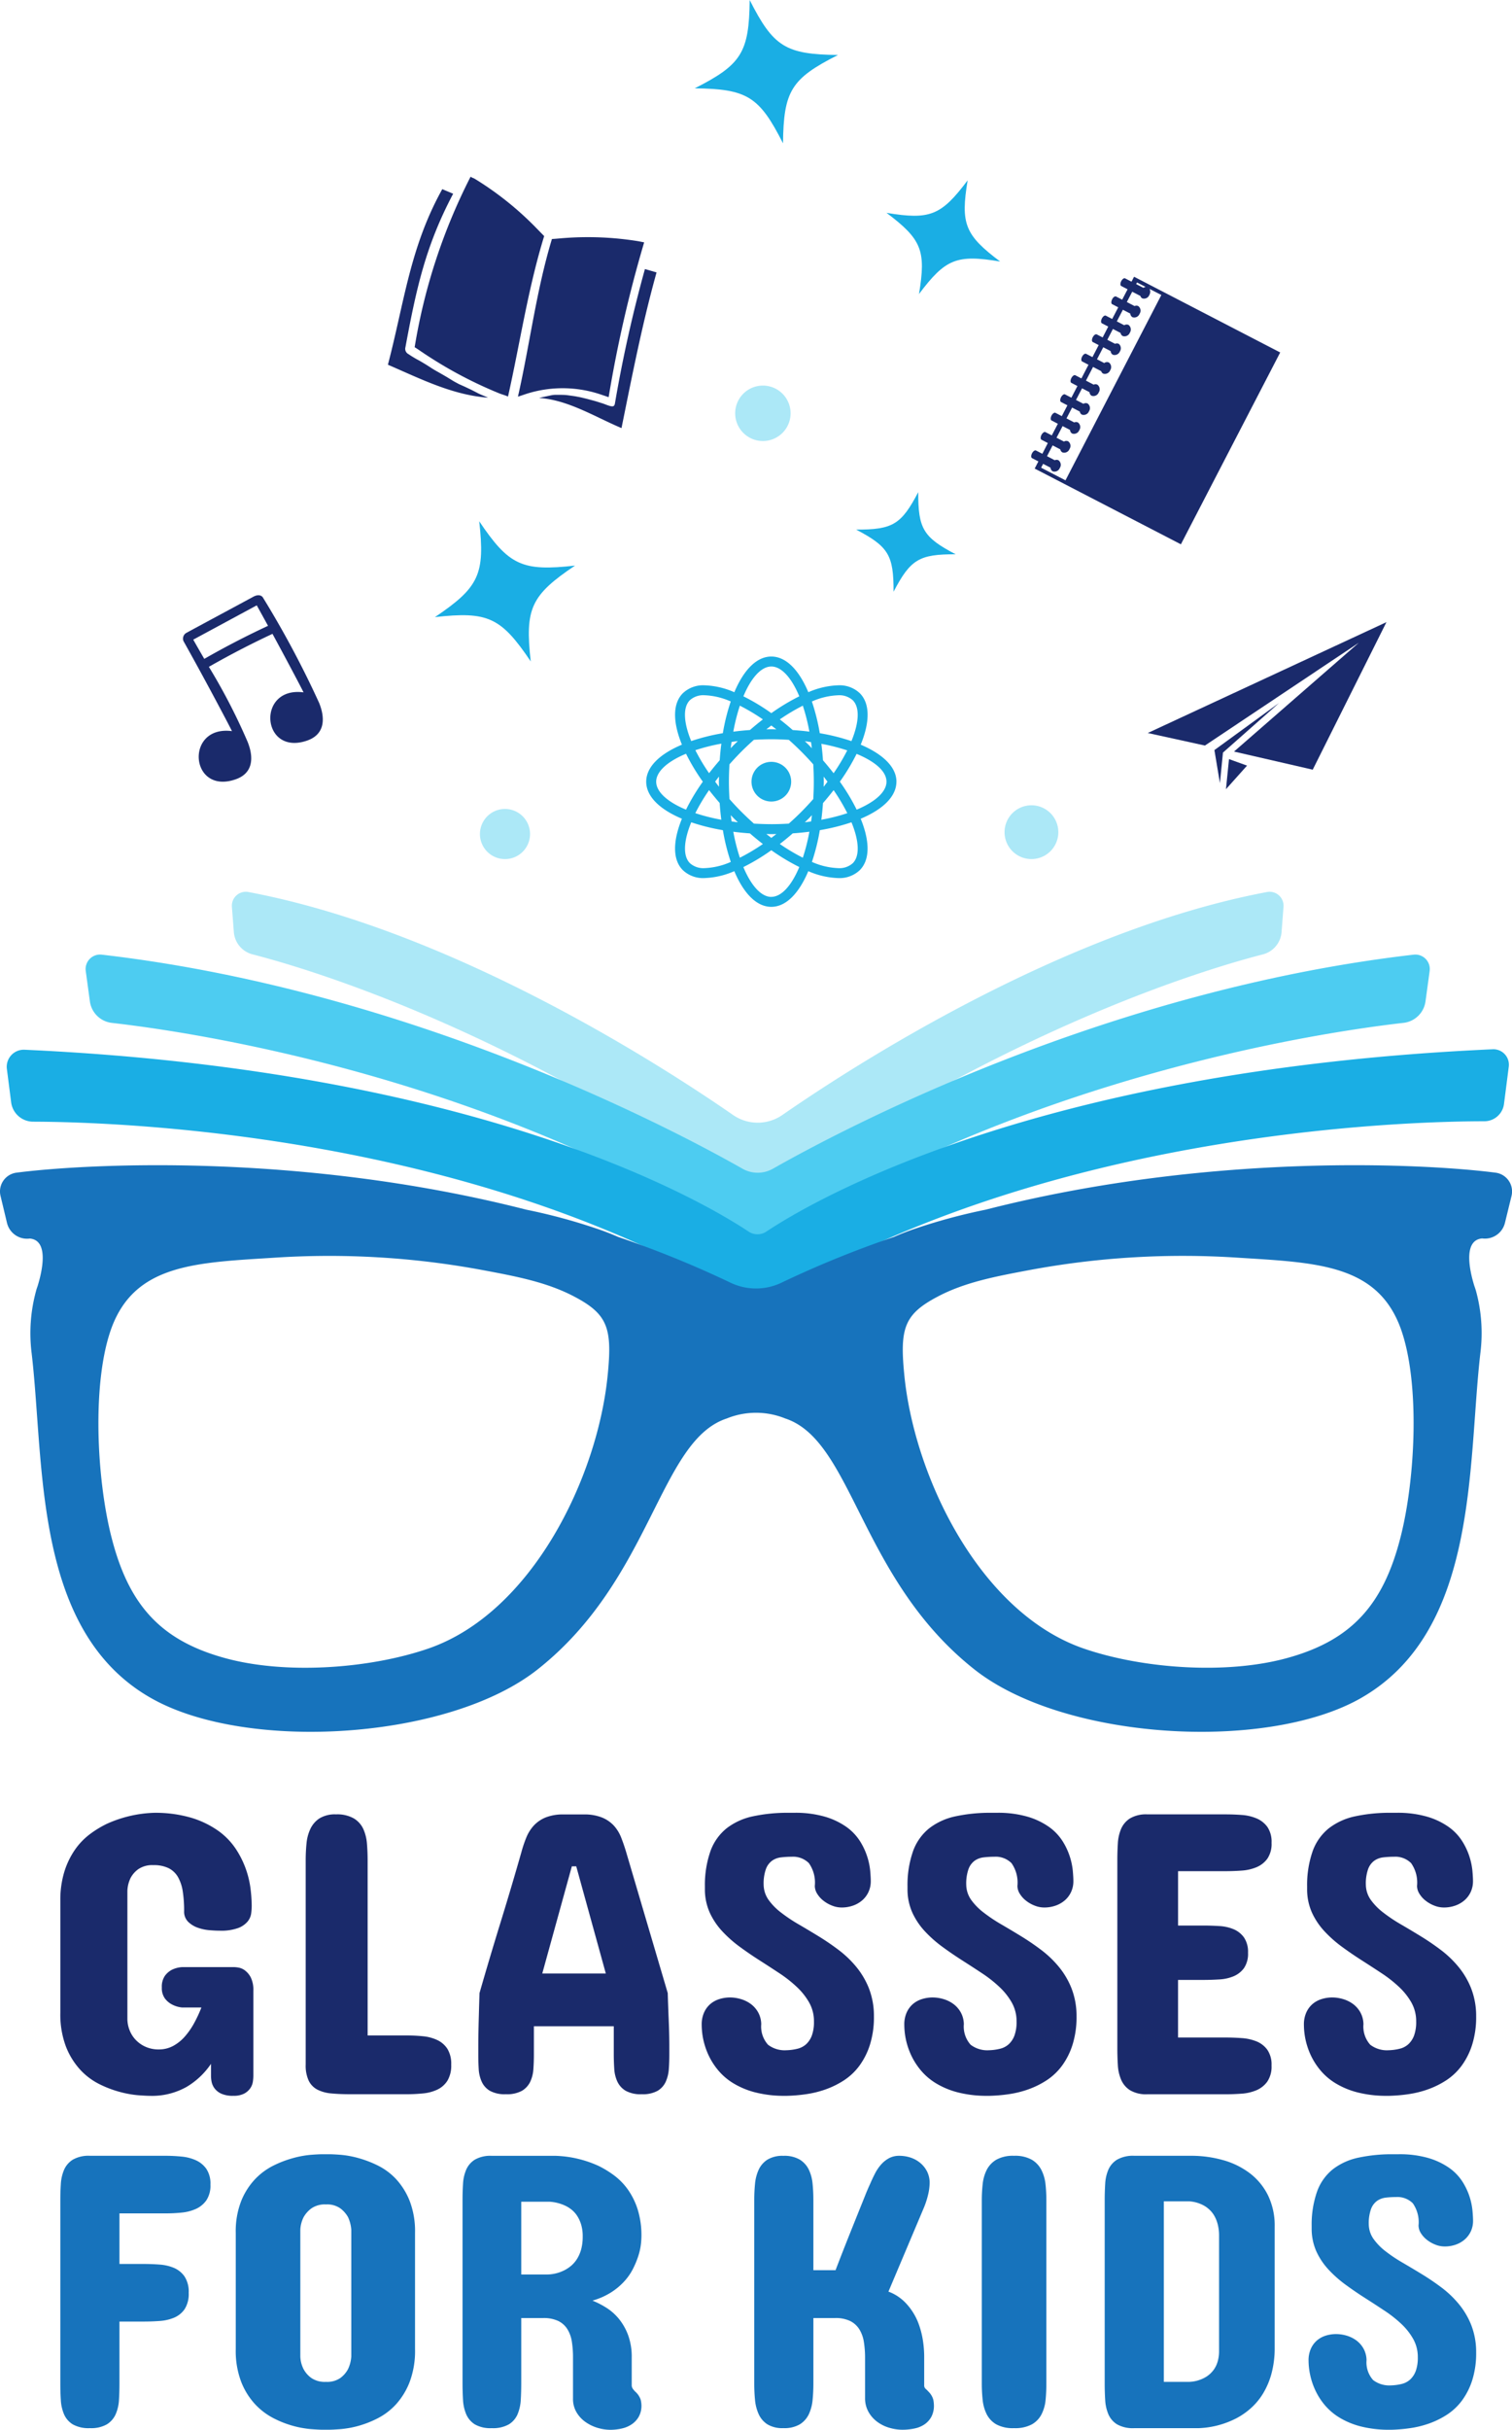 <?xml version="1.0" encoding="utf-8"?>
<svg height="240.15" viewBox="0 0 149.511 240.15" width="149.511" xmlns="http://www.w3.org/2000/svg" xmlns:xlink="http://www.w3.org/1999/xlink"><defs><clipPath id="clip-path"><path d="M0,32.352H149.511V-207.8H0Z" data-name="Path 51592" fill="none" id="Path_51592" transform="translate(0 207.798)"/></clipPath></defs><g data-name="Group 12953" id="Group_12953" transform="translate(0 207.798)"><g clip-path="url(#clip-path)" data-name="Group 12949" id="Group_12949" transform="translate(0 -207.798)"><g data-name="Group 12916" id="Group_12916" transform="translate(51.216 23.442)"><path d="M1.208,2.13a125.987,125.987,0,0,1,3.511-15.3c-.171-.032-.437-.089-.591-.116a31.179,31.179,0,0,0-7.38-.306c-.3.021-.816.077-1.149.09C-5.958-8.359-6.581-3.12-7.761,2.079c.276-.082.826-.279,1.054-.344a11.8,11.8,0,0,1,7.351.206c.17.05.387.133.564.19" data-name="Path 51559" fill="#1a2a6b" id="Path_51559" transform="translate(7.761 13.683)"/></g><g data-name="Group 12917" id="Group_12917" transform="translate(53.312 26.593)"><path d="M1.564.045C1.181-.067.8-.18.415-.289A134.536,134.536,0,0,0-2.552,13c-.046.267-.168.306-.4.265s-.622-.215-.859-.288-.567-.183-.748-.232-.132-.036-.273-.074l-.5-.134c-.136-.035-.178-.043-.305-.074s-.314-.077-.443-.1-.193-.039-.32-.062-.31-.049-.439-.067l-.335-.046c-.128-.017-.3-.035-.431-.038s-.224-.007-.361-.008-.306,0-.451,0a2.14,2.14,0,0,0-.4.039c-.156.031-.411.087-.566.12s-.332.074-.448.1-.121.029-.218.052c2.857.179,5.554,1.884,8.148,2.976C-.85,10.251.144,5.143,1.564.045" data-name="Path 51560" fill="#1a2a6b" id="Path_51560" transform="translate(10.045 0.289)"/></g><g data-name="Group 12918" id="Group_12918" transform="translate(41.002 17.467)"><path d="M.823.041C.313-.271.67-.017.245-.265a57.153,57.153,0,0,0-5.53,16.853c.209.116.543.359.72.474a41.786,41.786,0,0,0,7.7,4.107c.218.084.58.184.812.294C5.139,16.16,5.915,10.82,7.523,5.6c-.237-.233-.637-.651-.847-.863A31.349,31.349,0,0,0,.823.041h0" data-name="Path 51561" fill="#1a2a6b" id="Path_51561" transform="translate(5.285 0.265)"/></g><g data-name="Group 12919" id="Group_12919" transform="translate(38.358 18.695)"><path d="M.724,0c-3.19,5.735-3.737,11.092-5.376,17.354,3.2,1.378,6.362,2.993,9.9,3.256-.077-.034-.069-.034-.165-.074s-.224-.1-.359-.153-.357-.153-.5-.228-.231-.119-.374-.193-.35-.176-.5-.246-.233-.112-.383-.181-.358-.161-.511-.228-.232-.122-.384-.2-.364-.206-.513-.3l-.385-.235c-.153-.092-.383-.223-.539-.313s-.209-.12-.376-.213-.423-.24-.591-.351-.124-.08-.336-.217-.6-.372-.9-.541A10.888,10.888,0,0,1-2.628,16.3a.585.585,0,0,1-.291-.678C-1.844,9.835-.934,5.62,1.8.454,1.443.3,1.081.155.724,0" data-name="Path 51562" fill="#1a2a6b" id="Path_51562" transform="translate(4.652)"/></g><g data-name="Group 12920" id="Group_12920" transform="translate(99.33 79.591)"><path d="M.717.358A2.659,2.659,0,0,1-1.943,3.017,2.66,2.66,0,0,1-4.6.358,2.66,2.66,0,0,1-1.943-2.3,2.659,2.659,0,0,1,.717.358" data-name="Path 51563" fill="#ace8f7" id="Path_51563" transform="translate(4.603 2.301)"/></g><g data-name="Group 12921" id="Group_12921" transform="translate(72.697 38.11)"><path d="M.738.369A2.74,2.74,0,0,1-2,3.109,2.74,2.74,0,0,1-4.741.369,2.74,2.74,0,0,1-2-2.371,2.74,2.74,0,0,1,.738.369" data-name="Path 51564" fill="#ace8f7" id="Path_51564" transform="translate(4.741 2.371)"/></g><g data-name="Group 12922" id="Group_12922" transform="translate(22.928 88.143)"><path d="M13.791,0C-6.464,3.811-27.184,17.217-34.141,22.035a4.284,4.284,0,0,1-4.887,0C-45.986,17.217-66.706,3.811-86.961,0a1.379,1.379,0,0,0-1.616,1.469l.19,2.484a2.474,2.474,0,0,0,1.851,2.211c5.859,1.509,26.065,7.578,49.95,24.509C-12.7,13.744,7.506,7.676,13.366,6.166a2.475,2.475,0,0,0,1.851-2.211l.19-2.484A1.379,1.379,0,0,0,13.791,0" data-name="Path 51565" fill="#ace8f7" id="Path_51565" transform="translate(88.581 0.02)"/></g><g data-name="Group 12923" id="Group_12923" transform="translate(8.465 94.347)"><path d="M17.692,0c-30.784,3.553-56.93,17.5-63.359,21.154a3.05,3.05,0,0,1-3.024,0C-55.121,17.5-81.267,3.554-112.051,0a1.43,1.43,0,0,0-1.573,1.616l.409,3a2.475,2.475,0,0,0,2.175,2.129c7.784.884,37.933,5.265,63.861,22.195C-21.251,12.008,8.9,7.627,16.682,6.742a2.475,2.475,0,0,0,2.174-2.129l.41-3A1.431,1.431,0,0,0,17.692,0" data-name="Path 51566" fill="#4dccf1" id="Path_51566" transform="translate(113.638 0.008)"/></g><g data-name="Group 12924" id="Group_12924" transform="translate(0.666 103.706)"><path d="M19.8,0C-25.551,2.028-47.549,15.036-52.034,18.02a1.579,1.579,0,0,1-1.755,0C-58.332,15-80.268,2.1-125.388.046a1.686,1.686,0,0,0-1.745,1.9l.422,3.294a2.192,2.192,0,0,0,2.165,1.916c8.616.025,44.515,1.208,71.677,18.4v-.062C-25.5,8.187,10.72,7.122,18.965,7.115A1.96,1.96,0,0,0,20.907,5.4l.472-3.681A1.53,1.53,0,0,0,19.8,0" data-name="Path 51567" fill="#1aaee4" id="Path_51567" transform="translate(127.147 0.001)"/></g><g data-name="Group 12925" id="Group_12925" transform="translate(5.967 179.169)"><path d="M2.571,3.5a4.06,4.06,0,0,1-.05.593,1.529,1.529,0,0,1-.257.641,1.711,1.711,0,0,1-.6.525,2.235,2.235,0,0,1-1.068.217A2.781,2.781,0,0,1-.59,5.271a1.738,1.738,0,0,1-.662-.513,1.629,1.629,0,0,1-.3-.643A3.043,3.043,0,0,1-1.617,3.5V2.317A7.56,7.56,0,0,1-4.038,4.6a6.96,6.96,0,0,1-3.625.879c-.25,0-.639-.021-1.165-.06A10.172,10.172,0,0,1-10.607,5.1a10.747,10.747,0,0,1-2.035-.771A6.562,6.562,0,0,1-14.548,2.9,7.306,7.306,0,0,1-15.962.609a8.98,8.98,0,0,1-.552-3.349V-13.8a9.476,9.476,0,0,1,.394-2.865,7.942,7.942,0,0,1,1.038-2.162,6.693,6.693,0,0,1,1.471-1.542,10.1,10.1,0,0,1,1.7-1.038,12.257,12.257,0,0,1,4.6-1.086A12.563,12.563,0,0,1-3.554-22,9.216,9.216,0,0,1-.906-20.719,6.871,6.871,0,0,1,.832-18.932a9.187,9.187,0,0,1,1.008,2.025A9.256,9.256,0,0,1,2.3-14.931a14.6,14.6,0,0,1,.109,1.64,6.274,6.274,0,0,1-.05.721,1.625,1.625,0,0,1-.346.81,2.241,2.241,0,0,1-.938.652,4.929,4.929,0,0,1-1.827.266c-.277,0-.616-.016-1.018-.049a4.547,4.547,0,0,1-1.156-.247,2.575,2.575,0,0,1-.948-.582,1.408,1.408,0,0,1-.4-1.057,12.55,12.55,0,0,0-.129-1.906,4.157,4.157,0,0,0-.463-1.433,2.225,2.225,0,0,0-.929-.9,3.314,3.314,0,0,0-1.521-.306,2.439,2.439,0,0,0-1.492.4,2.526,2.526,0,0,0-.76.869,3.176,3.176,0,0,0-.316,1.264V-2.147A3.1,3.1,0,0,0-9.649-.962a2.909,2.909,0,0,0,.643.967,3.032,3.032,0,0,0,.978.652A3.147,3.147,0,0,0-6.794.894,2.965,2.965,0,0,0-5.362.549,4.169,4.169,0,0,0-4.206-.379,7.268,7.268,0,0,0-3.287-1.7a13.108,13.108,0,0,0,.721-1.551h-1.9a2.644,2.644,0,0,1-1.008-.3,2.052,2.052,0,0,1-.7-.593A1.729,1.729,0,0,1-6.478-5.23a1.882,1.882,0,0,1,.306-1.156,2.012,2.012,0,0,1,.7-.6,2.651,2.651,0,0,1,1.008-.257H.675a3.092,3.092,0,0,1,.444.05,1.481,1.481,0,0,1,.632.287,2.009,2.009,0,0,1,.573.7,2.786,2.786,0,0,1,.247,1.294Z" data-name="Path 51568" fill="#1a2a6b" id="Path_51568" transform="translate(16.514 22.498)"/></g><g data-name="Group 12926" id="Group_12926" transform="translate(30.228 179.327)"><path d="M0,.612q0-.849.08-1.66A4.308,4.308,0,0,1,.465-2.5a2.534,2.534,0,0,1,.9-1.037A2.929,2.929,0,0,1,3-3.932a3.312,3.312,0,0,1,1.758.4A2.388,2.388,0,0,1,5.691-2.5a4.329,4.329,0,0,1,.365,1.453q.069.81.069,1.66V17.92H10q.811,0,1.6.079a4.259,4.259,0,0,1,1.413.376,2.421,2.421,0,0,1,1,.869,2.829,2.829,0,0,1,.376,1.561,2.919,2.919,0,0,1-.376,1.59,2.4,2.4,0,0,1-1,.879,4.231,4.231,0,0,1-1.413.374,15.928,15.928,0,0,1-1.6.08H4.386q-1.047,0-1.857-.08a3.7,3.7,0,0,1-1.373-.374A1.976,1.976,0,0,1,.3,22.395,3.529,3.529,0,0,1,0,20.8Z" data-name="Path 51569" fill="#1a2a6b" id="Path_51569" transform="translate(0 3.932)"/></g><g data-name="Group 12927" id="Group_12927" transform="translate(47.298 179.328)"><path d="M2.523,2.379q.04,1.343.1,2.746T2.68,7.832v.593c0,.5-.015.985-.049,1.453a3.687,3.687,0,0,1-.306,1.264,2.014,2.014,0,0,1-.81.9,3.02,3.02,0,0,1-1.561.335,3.06,3.06,0,0,1-1.58-.335,2.093,2.093,0,0,1-.821-.889,3.444,3.444,0,0,1-.317-1.265c-.031-.474-.049-.962-.049-1.462V5.659h-7.9V8.425c0,.5-.015.988-.049,1.462a3.467,3.467,0,0,1-.316,1.265,2.093,2.093,0,0,1-.821.889,3.064,3.064,0,0,1-1.581.335,3.057,3.057,0,0,1-1.58-.335,2.007,2.007,0,0,1-.81-.9,3.508,3.508,0,0,1-.3-1.264q-.04-.7-.039-1.453V7.832q0-.612.01-1.3t.029-1.4q.021-.711.039-1.412c.014-.468.027-.912.04-1.334q.986-3.438,2.074-6.964t2.073-6.985a12.425,12.425,0,0,1,.475-1.412,3.994,3.994,0,0,1,.732-1.186,3.31,3.31,0,0,1,1.165-.81,4.645,4.645,0,0,1,1.818-.305h1.976a4.651,4.651,0,0,1,1.806.305,3.3,3.3,0,0,1,1.176.81,3.854,3.854,0,0,1,.721,1.186c.177.454.34.926.484,1.412ZM-9.884.444H-3.6l-2.924-10.59H-6.96Z" data-name="Path 51570" fill="#1a2a6b" id="Path_51570" transform="translate(16.207 15.283)"/></g><g data-name="Group 12928" id="Group_12928" transform="translate(69.387 179.17)"><path d="M.825.958A2.655,2.655,0,0,0,1.309,2.45,5.919,5.919,0,0,0,2.534,3.7,15.537,15.537,0,0,0,4.263,4.86q.967.563,1.985,1.186T8.234,7.4a10.326,10.326,0,0,1,1.738,1.66,7.956,7.956,0,0,1,1.246,2.094,7.538,7.538,0,0,1,.513,2.648v.158a9.082,9.082,0,0,1-.4,2.825,7.138,7.138,0,0,1-1.047,2.076A5.931,5.931,0,0,1,8.768,20.29a8.579,8.579,0,0,1-1.828.9A10.045,10.045,0,0,1,5,21.663a15.886,15.886,0,0,1-1.847.158h-.2a11.523,11.523,0,0,1-2.944-.336,8.019,8.019,0,0,1-2.173-.9,6.041,6.041,0,0,1-1.512-1.294,6.838,6.838,0,0,1-.958-1.51,7.328,7.328,0,0,1-.514-1.551A7.219,7.219,0,0,1-5.3,14.788a2.85,2.85,0,0,1,.237-1.205,2.4,2.4,0,0,1,.622-.84,2.538,2.538,0,0,1,.89-.483A3.474,3.474,0,0,1-2.494,12.1a3.744,3.744,0,0,1,1.057.158,3.147,3.147,0,0,1,.988.483,2.626,2.626,0,0,1,.73.83,2.5,2.5,0,0,1,.306,1.175,2.694,2.694,0,0,0,.671,2.026,2.71,2.71,0,0,0,1.818.543,5.11,5.11,0,0,0,1.1-.148,1.964,1.964,0,0,0,.86-.454,2.241,2.241,0,0,0,.563-.87A3.9,3.9,0,0,0,5.8,14.472a3.739,3.739,0,0,0-.465-1.857,6.506,6.506,0,0,0-1.216-1.541A12.611,12.611,0,0,0,2.406,9.721Q1.437,9.079.43,8.437T-1.536,7.092A12.131,12.131,0,0,1-3.265,5.561,6.988,6.988,0,0,1-4.5,3.724a5.634,5.634,0,0,1-.484-2.292V1.116A10.116,10.116,0,0,1-4.421-2.4a5.122,5.122,0,0,1,1.6-2.232,6.406,6.406,0,0,1,2.6-1.175,16.211,16.211,0,0,1,3.536-.346h.514A10.428,10.428,0,0,1,6.91-5.76,7.213,7.213,0,0,1,9.015-4.752a5.066,5.066,0,0,1,1.323,1.383,6.63,6.63,0,0,1,.721,1.521,6.681,6.681,0,0,1,.3,1.4q.059.652.059,1.047a2.5,2.5,0,0,1-.227,1.077,2.438,2.438,0,0,1-.613.819,2.806,2.806,0,0,1-.908.524,3.331,3.331,0,0,1-1.137.188,2.541,2.541,0,0,1-.948-.188,3.321,3.321,0,0,1-.849-.484,2.586,2.586,0,0,1-.613-.681,1.477,1.477,0,0,1-.237-.781A3.344,3.344,0,0,0,5.3-1.176a2.21,2.21,0,0,0-1.708-.632,8.931,8.931,0,0,0-1.038.06,1.923,1.923,0,0,0-.889.326A1.78,1.78,0,0,0,1.053-.6,4.256,4.256,0,0,0,.825.958" data-name="Path 51571" fill="#1a2a6b" id="Path_51571" transform="translate(5.299 6.154)"/></g><g data-name="Group 12929" id="Group_12929" transform="translate(89.421 179.17)"><path d="M.825.958A2.646,2.646,0,0,0,1.309,2.45,5.919,5.919,0,0,0,2.534,3.7,15.537,15.537,0,0,0,4.263,4.86q.967.563,1.985,1.186T8.234,7.4a10.326,10.326,0,0,1,1.738,1.66,7.922,7.922,0,0,1,1.245,2.094,7.512,7.512,0,0,1,.514,2.648v.158a9.082,9.082,0,0,1-.4,2.825,7.138,7.138,0,0,1-1.047,2.076A5.931,5.931,0,0,1,8.768,20.29a8.579,8.579,0,0,1-1.828.9A10.045,10.045,0,0,1,5,21.663a15.886,15.886,0,0,1-1.847.158h-.2a11.523,11.523,0,0,1-2.944-.336,8.019,8.019,0,0,1-2.173-.9,6.041,6.041,0,0,1-1.512-1.294,6.838,6.838,0,0,1-.958-1.51,7.328,7.328,0,0,1-.514-1.551A7.219,7.219,0,0,1-5.3,14.788a2.85,2.85,0,0,1,.237-1.205,2.4,2.4,0,0,1,.622-.84,2.528,2.528,0,0,1,.89-.483A3.474,3.474,0,0,1-2.494,12.1a3.744,3.744,0,0,1,1.057.158,3.147,3.147,0,0,1,.988.483,2.626,2.626,0,0,1,.73.83,2.5,2.5,0,0,1,.306,1.175,2.694,2.694,0,0,0,.671,2.026,2.71,2.71,0,0,0,1.818.543,5.11,5.11,0,0,0,1.1-.148,1.964,1.964,0,0,0,.86-.454,2.241,2.241,0,0,0,.563-.87A3.9,3.9,0,0,0,5.8,14.472a3.739,3.739,0,0,0-.465-1.857,6.506,6.506,0,0,0-1.216-1.541A12.611,12.611,0,0,0,2.406,9.721Q1.437,9.079.43,8.437T-1.536,7.092A12.131,12.131,0,0,1-3.265,5.561,6.988,6.988,0,0,1-4.5,3.724a5.634,5.634,0,0,1-.484-2.292V1.116A10.116,10.116,0,0,1-4.421-2.4a5.122,5.122,0,0,1,1.6-2.232,6.406,6.406,0,0,1,2.6-1.175,16.211,16.211,0,0,1,3.536-.346h.514A10.428,10.428,0,0,1,6.91-5.76,7.213,7.213,0,0,1,9.015-4.752a5.066,5.066,0,0,1,1.323,1.383,6.63,6.63,0,0,1,.721,1.521,6.755,6.755,0,0,1,.3,1.4q.059.652.059,1.047a2.5,2.5,0,0,1-.227,1.077,2.438,2.438,0,0,1-.613.819,2.806,2.806,0,0,1-.908.524,3.331,3.331,0,0,1-1.137.188,2.541,2.541,0,0,1-.948-.188,3.321,3.321,0,0,1-.849-.484,2.586,2.586,0,0,1-.613-.681,1.477,1.477,0,0,1-.237-.781A3.344,3.344,0,0,0,5.3-1.176a2.21,2.21,0,0,0-1.708-.632,8.931,8.931,0,0,0-1.038.06,1.923,1.923,0,0,0-.889.326A1.78,1.78,0,0,0,1.053-.6,4.256,4.256,0,0,0,.825.958" data-name="Path 51572" fill="#1a2a6b" id="Path_51572" transform="translate(5.299 6.154)"/></g><g data-name="Group 12930" id="Group_12930" transform="translate(110.482 179.327)"><path d="M1.443,0q.79,0,1.6.059A4.558,4.558,0,0,1,4.505.4a2.54,2.54,0,0,1,1.067.839,2.609,2.609,0,0,1,.415,1.572,2.6,2.6,0,0,1-.415,1.569,2.525,2.525,0,0,1-1.067.84,4.558,4.558,0,0,1-1.463.336q-.808.059-1.6.059h-4.7v5.374H-.771q.79,0,1.59.05a4.232,4.232,0,0,1,1.423.316,2.422,2.422,0,0,1,1.018.81,2.532,2.532,0,0,1,.4,1.512,2.517,2.517,0,0,1-.4,1.521,2.447,2.447,0,0,1-1.018.8,4.232,4.232,0,0,1-1.423.316q-.8.05-1.59.05H-3.26v5.691h4.7q.79,0,1.6.059a4.749,4.749,0,0,1,1.463.326,2.459,2.459,0,0,1,1.067.83,2.569,2.569,0,0,1,.415,1.551,2.643,2.643,0,0,1-.425,1.6,2.566,2.566,0,0,1-1.077.849,4.574,4.574,0,0,1-1.462.336q-.81.059-1.58.059H-6.3a3.1,3.1,0,0,1-1.708-.4,2.307,2.307,0,0,1-.879-1.038,4.281,4.281,0,0,1-.326-1.452q-.05-.81-.05-1.66V4.544q0-.849.05-1.66A4.294,4.294,0,0,1-8.89,1.432,2.31,2.31,0,0,1-8.011.4,3.1,3.1,0,0,1-6.3,0Z" data-name="Path 51573" fill="#1a2a6b" id="Path_51573" transform="translate(9.266)"/></g><g data-name="Group 12931" id="Group_12931" transform="translate(128.936 179.17)"><path d="M.825.958A2.646,2.646,0,0,0,1.309,2.45,5.919,5.919,0,0,0,2.534,3.7,15.43,15.43,0,0,0,4.263,4.86q.967.563,1.985,1.186T8.234,7.4a10.326,10.326,0,0,1,1.738,1.66,7.922,7.922,0,0,1,1.245,2.094,7.512,7.512,0,0,1,.514,2.648v.158a9.082,9.082,0,0,1-.4,2.825,7.138,7.138,0,0,1-1.047,2.076A5.931,5.931,0,0,1,8.768,20.29a8.579,8.579,0,0,1-1.828.9A10.045,10.045,0,0,1,5,21.663a15.886,15.886,0,0,1-1.847.158h-.2a11.523,11.523,0,0,1-2.944-.336,8.019,8.019,0,0,1-2.173-.9,6.041,6.041,0,0,1-1.512-1.294,6.838,6.838,0,0,1-.958-1.51,7.328,7.328,0,0,1-.514-1.551A7.219,7.219,0,0,1-5.3,14.788a2.85,2.85,0,0,1,.237-1.205,2.4,2.4,0,0,1,.622-.84,2.528,2.528,0,0,1,.89-.483A3.474,3.474,0,0,1-2.494,12.1a3.744,3.744,0,0,1,1.057.158,3.147,3.147,0,0,1,.988.483,2.626,2.626,0,0,1,.73.83,2.5,2.5,0,0,1,.306,1.175,2.694,2.694,0,0,0,.671,2.026,2.71,2.71,0,0,0,1.818.543,5.11,5.11,0,0,0,1.1-.148,1.964,1.964,0,0,0,.86-.454,2.241,2.241,0,0,0,.563-.87A3.9,3.9,0,0,0,5.8,14.472a3.738,3.738,0,0,0-.463-1.857,6.506,6.506,0,0,0-1.216-1.541A12.611,12.611,0,0,0,2.406,9.721Q1.437,9.079.43,8.437T-1.536,7.092A12.131,12.131,0,0,1-3.265,5.561,6.988,6.988,0,0,1-4.5,3.724a5.634,5.634,0,0,1-.484-2.292V1.116A10.116,10.116,0,0,1-4.421-2.4a5.122,5.122,0,0,1,1.6-2.232,6.406,6.406,0,0,1,2.6-1.175,16.211,16.211,0,0,1,3.536-.346h.514A10.428,10.428,0,0,1,6.91-5.76,7.213,7.213,0,0,1,9.015-4.752a5.066,5.066,0,0,1,1.323,1.383,6.63,6.63,0,0,1,.721,1.521,6.755,6.755,0,0,1,.3,1.4q.059.652.059,1.047a2.5,2.5,0,0,1-.227,1.077,2.438,2.438,0,0,1-.613.819,2.806,2.806,0,0,1-.908.524,3.331,3.331,0,0,1-1.137.188,2.541,2.541,0,0,1-.948-.188,3.321,3.321,0,0,1-.849-.484,2.586,2.586,0,0,1-.613-.681,1.477,1.477,0,0,1-.237-.781A3.344,3.344,0,0,0,5.3-1.176a2.21,2.21,0,0,0-1.708-.632,8.931,8.931,0,0,0-1.038.06,1.923,1.923,0,0,0-.889.326A1.78,1.78,0,0,0,1.053-.6,4.256,4.256,0,0,0,.825.958" data-name="Path 51574" fill="#1a2a6b" id="Path_51574" transform="translate(5.299 6.154)"/></g><g data-name="Group 12932" id="Group_12932" transform="translate(5.966 213.072)"><path d="M1.4,0q.768,0,1.558.077A4.431,4.431,0,0,1,4.385.443,2.546,2.546,0,0,1,5.424,1.3a2.628,2.628,0,0,1,.4,1.549,2.622,2.622,0,0,1-.4,1.547,2.549,2.549,0,0,1-1.039.856,4.461,4.461,0,0,1-1.423.365c-.526.052-1.046.076-1.558.076H-3.172v5H-.75q.751,0,1.538.058a4.459,4.459,0,0,1,1.424.327,2.445,2.445,0,0,1,1.048.846,2.742,2.742,0,0,1,.414,1.616,2.781,2.781,0,0,1-.4,1.614A2.388,2.388,0,0,1,2.232,16a4.5,4.5,0,0,1-1.424.327q-.789.057-1.558.057H-3.172V22.5q0,.846-.049,1.635a4.047,4.047,0,0,1-.327,1.412,2.242,2.242,0,0,1-.875,1,3.145,3.145,0,0,1-1.672.374,3.19,3.19,0,0,1-1.693-.374,2.187,2.187,0,0,1-.866-1,4.179,4.179,0,0,1-.317-1.412q-.049-.789-.049-1.635V4.423c0-.55.016-1.09.049-1.614a4.179,4.179,0,0,1,.317-1.413A2.239,2.239,0,0,1-7.788.385,3.12,3.12,0,0,1-6.1,0Z" data-name="Path 51575" fill="#1773bc" id="Path_51575" transform="translate(9.019 0)"/></g><g data-name="Group 12933" id="Group_12933" transform="translate(23.312 212.919)"><path d="M0,1.047A8.2,8.2,0,0,1,.539-2.1,6.863,6.863,0,0,1,1.914-4.262,6.532,6.532,0,0,1,3.759-5.617a10.757,10.757,0,0,1,1.962-.74,9.807,9.807,0,0,1,1.721-.309c.512-.038.891-.057,1.135-.057H9.23c.244,0,.623.018,1.135.057a9.625,9.625,0,0,1,1.712.309,10.8,10.8,0,0,1,1.952.74,6.3,6.3,0,0,1,1.827,1.356A6.954,6.954,0,0,1,17.2-2.1a8.34,8.34,0,0,1,.528,3.145v11.5a8.74,8.74,0,0,1-.528,3.23,7.1,7.1,0,0,1-1.346,2.212,6.417,6.417,0,0,1-1.827,1.394,9.988,9.988,0,0,1-1.952.76,9.512,9.512,0,0,1-1.712.307c-.512.038-.891.058-1.135.058H8.578c-.244,0-.623-.02-1.135-.058a9.69,9.69,0,0,1-1.721-.307,9.956,9.956,0,0,1-1.962-.76,6.657,6.657,0,0,1-1.846-1.394A7.006,7.006,0,0,1,.539,15.777,8.589,8.589,0,0,1,0,12.547ZM6.385,13.277a2.958,2.958,0,0,0,.326,1.25,2.6,2.6,0,0,0,.76.864,2.362,2.362,0,0,0,1.452.385,2.287,2.287,0,0,0,1.424-.385,2.638,2.638,0,0,0,.75-.864,3.409,3.409,0,0,0,.327-1.25V.739A3.555,3.555,0,0,0,11.1-.511a2.824,2.824,0,0,0-.75-.855,2.257,2.257,0,0,0-1.424-.394,2.331,2.331,0,0,0-1.452.394,2.774,2.774,0,0,0-.76.855A3.066,3.066,0,0,0,6.385.739Z" data-name="Path 51576" fill="#1773bc" id="Path_51576" transform="translate(0 6.722)"/></g><g data-name="Group 12934" id="Group_12934" transform="translate(45.736 213.073)"><path d="M0,.591Q0-.236.049-1.025a4.087,4.087,0,0,1,.317-1.4,2.193,2.193,0,0,1,.856-.99,3.079,3.079,0,0,1,1.663-.376H9.23a11.044,11.044,0,0,1,4.23,1,9.669,9.669,0,0,1,1.55.952,6.275,6.275,0,0,1,1.354,1.4,7.137,7.137,0,0,1,.963,1.972,8.629,8.629,0,0,1,.364,2.634,7.655,7.655,0,0,1-.057.817,5.964,5.964,0,0,1-.25,1.115,8.672,8.672,0,0,1-.52,1.26A5.56,5.56,0,0,1,16,8.61a6.431,6.431,0,0,1-1.316,1.1,6.96,6.96,0,0,1-1.836.808,8.714,8.714,0,0,1,1.365.7,5.189,5.189,0,0,1,1.25,1.106,5.628,5.628,0,0,1,.913,1.614,6.2,6.2,0,0,1,.355,2.192V18.86a.629.629,0,0,0,.116.385,2.678,2.678,0,0,0,.232.269,1.838,1.838,0,0,1,.537.8,2.517,2.517,0,0,1,.076.548A2.226,2.226,0,0,1,17.423,22a2.25,2.25,0,0,1-.7.749,2.893,2.893,0,0,1-.981.414,5.04,5.04,0,0,1-1.123.125,4.362,4.362,0,0,1-1.289-.2,4.15,4.15,0,0,1-1.194-.587,3.082,3.082,0,0,1-.874-.962,2.574,2.574,0,0,1-.337-1.327V16.129a9.707,9.707,0,0,0-.116-1.558,3.259,3.259,0,0,0-.441-1.23,2.206,2.206,0,0,0-.9-.808,3.351,3.351,0,0,0-1.5-.289H5.807v6.423q0,.846-.047,1.654a4.246,4.246,0,0,1-.318,1.432,2.181,2.181,0,0,1-.866,1,3.188,3.188,0,0,1-1.692.374,3.091,3.091,0,0,1-1.663-.374,2.194,2.194,0,0,1-.856-1,4.219,4.219,0,0,1-.317-1.432Q0,19.514,0,18.668ZM8.423,7.937a3.88,3.88,0,0,0,1.732-.462,3.428,3.428,0,0,0,.633-.441,3,3,0,0,0,.558-.674,3.585,3.585,0,0,0,.394-.942,4.868,4.868,0,0,0,.144-1.25,3.993,3.993,0,0,0-.144-1.124,3.386,3.386,0,0,0-.376-.856,2.652,2.652,0,0,0-.528-.615,3.161,3.161,0,0,0-.606-.4A4.279,4.279,0,0,0,8.578.744H5.807V7.937Z" data-name="Path 51577" fill="#1773bc" id="Path_51577" transform="translate(0 3.794)"/></g><g data-name="Group 12935" id="Group_12935" transform="translate(74.582 213.073)"><path d="M0,.591Q0-.236.077-1.025a4.256,4.256,0,0,1,.365-1.4,2.343,2.343,0,0,1,.864-.99,2.865,2.865,0,0,1,1.578-.376A3.007,3.007,0,0,1,4.5-3.418a2.375,2.375,0,0,1,.895.99,4.122,4.122,0,0,1,.374,1.4q.078.789.077,1.616V7.513H8.039q.634-1.654,1.269-3.25.269-.673.558-1.394t.567-1.413C10.618,1,10.8.549,10.971.119s.336-.81.491-1.144q.231-.537.49-1.038a4.254,4.254,0,0,1,.606-.885,2.877,2.877,0,0,1,.779-.615,2.117,2.117,0,0,1,1.009-.231,3.555,3.555,0,0,1,1.1.173A2.9,2.9,0,0,1,16.4-3.1a2.683,2.683,0,0,1,.683.846,2.471,2.471,0,0,1,.26,1.155A5.2,5.2,0,0,1,17.183.081a8.292,8.292,0,0,1-.452,1.356L13.27,9.629a4.516,4.516,0,0,1,1.769,1.193,5.821,5.821,0,0,1,.644.837A6,6,0,0,1,16.25,12.8a8.5,8.5,0,0,1,.4,1.49,10.507,10.507,0,0,1,.154,1.876V18.9a.438.438,0,0,0,.154.347,3.67,3.67,0,0,1,.307.307,1.746,1.746,0,0,1,.443.77,3.261,3.261,0,0,1,.058.539,2.323,2.323,0,0,1-.26,1.153,2.168,2.168,0,0,1-.692.75,2.779,2.779,0,0,1-1,.4,5.766,5.766,0,0,1-1.163.116,4.548,4.548,0,0,1-1.289-.192,3.829,3.829,0,0,1-1.193-.587,3.084,3.084,0,0,1-.874-.99,2.755,2.755,0,0,1-.337-1.385V16.168a9.754,9.754,0,0,0-.116-1.549A3.339,3.339,0,0,0,10.4,13.37a2.252,2.252,0,0,0-.9-.827,3.263,3.263,0,0,0-1.5-.3H5.847v6.461q0,.846-.077,1.634a4.219,4.219,0,0,1-.374,1.413,2.374,2.374,0,0,1-.895,1,3.017,3.017,0,0,1-1.616.374,2.875,2.875,0,0,1-1.578-.374,2.343,2.343,0,0,1-.864-1A4.357,4.357,0,0,1,.077,20.34Q0,19.553,0,18.706Z" data-name="Path 51578" fill="#1773bc" id="Path_51578" transform="translate(0 3.794)"/></g><g data-name="Group 12936" id="Group_12936" transform="translate(97.083 213.073)"><path d="M0,.6A15.081,15.081,0,0,1,.086-1.02a4.117,4.117,0,0,1,.4-1.413,2.486,2.486,0,0,1,.952-1.009,3.373,3.373,0,0,1,1.75-.385,3.373,3.373,0,0,1,1.75.385,2.486,2.486,0,0,1,.952,1.009A4.091,4.091,0,0,1,6.3-1.02,14.784,14.784,0,0,1,6.384.6V18.673q0,.846-.076,1.634a3.927,3.927,0,0,1-.4,1.413,2.4,2.4,0,0,1-.96,1,3.509,3.509,0,0,1-1.76.374,3.449,3.449,0,0,1-1.75-.374,2.424,2.424,0,0,1-.952-1,4.1,4.1,0,0,1-.4-1.413A15.237,15.237,0,0,1,0,18.673Z" data-name="Path 51579" fill="#1773bc" id="Path_51579" transform="translate(0 3.827)"/></g><g data-name="Group 12937" id="Group_12937" transform="translate(109.236 213.072)"><path d="M1.145,0a11.561,11.561,0,0,1,3.26.443A7.839,7.839,0,0,1,7.04,1.76,6.2,6.2,0,0,1,8.808,3.942,6.84,6.84,0,0,1,9.453,7V18.923a9.683,9.683,0,0,1-.327,2.644,7.622,7.622,0,0,1-.855,1.981,6.407,6.407,0,0,1-1.2,1.423,7.2,7.2,0,0,1-1.365.952,8.882,8.882,0,0,1-3.75,1H-4.432a3.188,3.188,0,0,1-1.692-.374,2.187,2.187,0,0,1-.866-1,4.179,4.179,0,0,1-.317-1.412q-.049-.789-.049-1.635V4.385q0-.827.049-1.616a4.087,4.087,0,0,1,.317-1.4,2.186,2.186,0,0,1,.866-.99A3.177,3.177,0,0,1-4.432,0ZM-1.508,4.5V22.346h2.5a3.458,3.458,0,0,0,1.48-.385A2.609,2.609,0,0,0,3.01,21.6a2.663,2.663,0,0,0,.481-.548,2.667,2.667,0,0,0,.336-.759,3.727,3.727,0,0,0,.126-1.019V7.923A4.528,4.528,0,0,0,3.827,6.8a3.368,3.368,0,0,0-.336-.855,2.623,2.623,0,0,0-.481-.615,2.888,2.888,0,0,0-.539-.4A3.483,3.483,0,0,0,.991,4.5Z" data-name="Path 51580" fill="#1773bc" id="Path_51580" transform="translate(7.355 0)"/></g><g data-name="Group 12938" id="Group_12938" transform="translate(129.39 212.919)"><path d="M.8.933a2.573,2.573,0,0,0,.472,1.452A5.749,5.749,0,0,0,2.467,3.606,14.9,14.9,0,0,0,4.149,4.73q.943.55,1.933,1.155T8.015,7.2A10.047,10.047,0,0,1,9.706,8.818a7.741,7.741,0,0,1,1.212,2.037,7.322,7.322,0,0,1,.5,2.577v.154a8.844,8.844,0,0,1-.385,2.751,6.937,6.937,0,0,1-1.018,2.019,5.8,5.8,0,0,1-1.48,1.395,8.451,8.451,0,0,1-1.78.875,9.837,9.837,0,0,1-1.885.461,15.49,15.49,0,0,1-1.8.154H2.88a11.2,11.2,0,0,1-2.865-.327A7.8,7.8,0,0,1-2.1,20.038a5.914,5.914,0,0,1-1.471-1.26A6.6,6.6,0,0,1-4.5,17.308,7.067,7.067,0,0,1-5,15.8a6.993,6.993,0,0,1-.154-1.4,2.763,2.763,0,0,1,.231-1.173,2.321,2.321,0,0,1,.606-.817,2.47,2.47,0,0,1,.866-.472,3.433,3.433,0,0,1,1.027-.154,3.709,3.709,0,0,1,1.03.154,3.081,3.081,0,0,1,.962.472,2.556,2.556,0,0,1,.711.808,2.435,2.435,0,0,1,.3,1.144,2.619,2.619,0,0,0,.653,1.97A2.635,2.635,0,0,0,3,16.856a4.9,4.9,0,0,0,1.067-.144A1.908,1.908,0,0,0,4.9,16.27a2.185,2.185,0,0,0,.549-.847,3.793,3.793,0,0,0,.2-1.336A3.634,3.634,0,0,0,5.2,12.279a6.3,6.3,0,0,0-1.182-1.5A12.252,12.252,0,0,0,2.341,9.462Q1.4,8.837.418,8.211T-1.5,6.9A11.753,11.753,0,0,1-3.177,5.413a6.808,6.808,0,0,1-1.2-1.788,5.49,5.49,0,0,1-.47-2.23V1.086A9.813,9.813,0,0,1-4.3-2.337,4.983,4.983,0,0,1-2.745-4.51,6.24,6.24,0,0,1-.216-5.654,15.826,15.826,0,0,1,3.227-5.99h.5a10.192,10.192,0,0,1,3,.384,7.044,7.044,0,0,1,2.049.981,4.936,4.936,0,0,1,1.289,1.346,6.54,6.54,0,0,1,.7,1.48,6.517,6.517,0,0,1,.288,1.366c.039.423.058.763.058,1.019a2.446,2.446,0,0,1-.221,1.048,2.4,2.4,0,0,1-.6.8,2.723,2.723,0,0,1-.884.51A3.247,3.247,0,0,1,8.3,3.125a2.475,2.475,0,0,1-.923-.183,3.216,3.216,0,0,1-.826-.472,2.516,2.516,0,0,1-.6-.663,1.444,1.444,0,0,1-.23-.759,3.252,3.252,0,0,0-.567-2.192A2.15,2.15,0,0,0,3.5-1.759a8.714,8.714,0,0,0-1.01.057,1.881,1.881,0,0,0-.864.318,1.74,1.74,0,0,0-.6.8A4.142,4.142,0,0,0,.8.933" data-name="Path 51581" fill="#1773bc" id="Path_51581" transform="translate(5.158 5.99)"/></g><g data-name="Group 12939" id="Group_12939" transform="translate(47.458 79.956)"><path d="M0,.334A2.477,2.477,0,1,0,2.477-2.143,2.477,2.477,0,0,0,0,.334" data-name="Path 51582" fill="#ace8f7" id="Path_51582" transform="translate(0 2.143)"/></g><g data-name="Group 12940" id="Group_12940" transform="translate(0 115.167)"><path d="M19.922.1C13.372-.749-7.924-2-30.495,3.757a57.027,57.027,0,0,0-7.273,1.982c-.655.231-1.245.467-1.788.706a102.451,102.451,0,0,0-11.132,4.529,5.847,5.847,0,0,1-5.041,0A102.7,102.7,0,0,0-66.839,6.451c-.548-.24-1.145-.478-1.809-.712a56.8,56.8,0,0,0-7.27-1.981C-98.488-2-119.785-.749-126.336.1a1.871,1.871,0,0,0-1.574,2.3l.639,2.67a2.041,2.041,0,0,0,2.258,1.541c1.988.177,1.15,3.473.77,4.692-.044.127-.088.253-.126.381l-.024.068.006,0a15.844,15.844,0,0,0-.446,6.2c1.157,9.852.335,24.135,8.618,31.757a17.224,17.224,0,0,0,3.35,2.41c9.441,5.243,29.265,4.038,38.066-2.924,11.329-8.948,12-22.6,18.7-24.8a7.686,7.686,0,0,1,5.785,0c6.7,2.2,7.37,15.847,18.7,24.8,8.8,6.962,28.626,8.167,38.067,2.924C18.3,45.51,17.14,28.938,18.419,17.941a15.84,15.84,0,0,0-.445-6.2l0,0s-.008-.021-.016-.044c-.044-.148-.095-.295-.146-.441-.385-1.246-1.189-4.482.781-4.656h0a2.041,2.041,0,0,0,2.258-1.541L21.5,2.4A1.872,1.872,0,0,0,19.922.1M-67.856,19.929C-68.8,30.144-75.376,43.672-85.7,47.166c-5.755,1.959-14.161,2.593-20.251.845-6.243-1.776-9.319-5.3-10.994-11.9-1.462-5.725-1.95-15.277,0-20.639,2.315-6.3,8.253-6.476,15.958-6.958A82.812,82.812,0,0,1-80.159,9.743c3.2.6,6.3,1.178,9.016,2.622,3.258,1.72,3.714,3.1,3.288,7.563M10.532,36.109c-1.675,6.6-4.751,10.125-10.994,11.9-6.09,1.749-14.5,1.114-20.25-.845-10.326-3.494-16.9-17.022-17.847-27.237-.426-4.459.031-5.843,3.289-7.563,2.711-1.445,5.818-2.019,9.014-2.622A82.815,82.815,0,0,1-5.427,8.511c7.7.482,13.644.661,15.959,6.958,1.95,5.362,1.461,14.914,0,20.639" data-name="Path 51583" fill="#1773bc" id="Path_51583" transform="translate(127.963 0.637)"/></g><g data-name="Group 12941" id="Group_12941" transform="translate(43.007 51.521)"><path d="M1.866.59C-2.5,3.53-3.1,4.833-2.514,10.063c-2.94-4.366-4.243-4.968-9.474-4.38,4.367-2.939,4.969-4.243,4.38-9.473C-4.668.577-3.364,1.179,1.866.59" data-name="Path 51584" fill="#1aaee4" id="Path_51584" transform="translate(11.988 3.79)"/></g><g data-name="Group 12942" id="Group_12942" transform="translate(84.655 48.644)"><path d="M1.326.827c-3.616-.009-4.461.5-6.14,3.7.009-3.616-.5-4.461-3.7-6.14,3.616.009,4.461-.5,6.14-3.7-.009,3.616.5,4.461,3.7,6.14" data-name="Path 51585" fill="#1aaee4" id="Path_51585" transform="translate(8.517 5.313)"/></g><g data-name="Group 12943" id="Group_12943" transform="translate(68.697 0)"><path d="M1.908.732C-2.719,3.075-3.466,4.276-3.527,9.461-5.87,4.835-7.07,4.087-12.256,4.027-7.629,1.684-6.882.484-6.821-4.7-4.478-.076-3.277.672,1.908.732" data-name="Path 51586" fill="#1aaee4" id="Path_51586" transform="translate(12.256 4.703)"/></g><g data-name="Group 12944" id="Group_12944" transform="translate(87.659 17.823)"><path d="M1.514,1.081C-2.788.367-3.891.81-6.511,4.294c.713-4.3.272-5.405-3.213-8.025,4.3.714,5.405.272,8.025-3.213-.714,4.3-.272,5.405,3.213,8.025" data-name="Path 51587" fill="#1aaee4" id="Path_51587" transform="translate(9.724 6.944)"/></g><g data-name="Group 12945" id="Group_12945" transform="translate(63.901 64.89)"><path d="M3.333,1.666C3.333.225,1.995-1.06-.2-1.992.734-4.277.71-6.081-.291-7.08A2.91,2.91,0,0,0-2.44-7.859a8,8,0,0,0-2.939.682c-.956-2.27-2.247-3.527-3.66-3.527s-2.7,1.257-3.658,3.527a7.994,7.994,0,0,0-2.938-.682,2.911,2.911,0,0,0-2.15.779c-1,1-1.026,2.8-.094,5.086-2.273.955-3.532,2.247-3.532,3.66s1.259,2.705,3.531,3.661c-.931,2.284-.907,4.087.095,5.085a2.9,2.9,0,0,0,2.15.779A7.989,7.989,0,0,0-12.7,10.51c.957,2.271,2.246,3.526,3.658,3.526s2.7-1.256,3.66-3.526a8,8,0,0,0,2.939.682,2.905,2.905,0,0,0,2.148-.779c1-1,1.025-2.8.094-5.085,2.272-.956,3.531-2.247,3.531-3.661M-2.44-6.875a1.983,1.983,0,0,1,1.453.49c.7.7.641,2.165-.131,4.041a19.993,19.993,0,0,0-3.13-.782,20.314,20.314,0,0,0-.781-3.133A7.025,7.025,0,0,1-2.44-6.875M-3.866,1.168c.133.166.257.333.383.5-.126.168-.25.334-.383.5,0-.168.012-.333.012-.5s-.008-.331-.012-.5M-2.881,2.5A19.3,19.3,0,0,1-1.525,4.779a18.9,18.9,0,0,1-2.569.649c.069-.536.124-1.086.163-1.647.369-.423.719-.851,1.051-1.278M-3.932-.45q-.057-.83-.159-1.628a19.628,19.628,0,0,1,2.558.651A19.1,19.1,0,0,1-2.881.831Q-3.379.188-3.932-.45M-9.037,5.865h0c-.584,0-1.155-.022-1.721-.054-.42-.373-.836-.766-1.246-1.174s-.8-.832-1.175-1.254c-.032-.563-.054-1.135-.054-1.716s.022-1.152.054-1.717c.376-.422.764-.84,1.174-1.252s.826-.8,1.246-1.174c.567-.031,1.141-.054,1.723-.054s1.161.024,1.728.059q.629.558,1.242,1.17c.41.411.8.83,1.175,1.252.031.565.052,1.136.052,1.716s-.021,1.155-.053,1.717c-.376.423-.764.841-1.174,1.254s-.825.8-1.247,1.174c-.565.032-1.137.054-1.722.054m.493.974c-.165.131-.329.255-.495.379-.163-.124-.327-.248-.492-.379.165,0,.327.01.492.01h0c.166,0,.328-.008.493-.01M-9.531-3.508c.165-.129.329-.254.492-.379.165.125.328.25.495.38-.166,0-.327-.012-.495-.012s-.327.008-.492.01m4.5,1.868c-.116-.119-.228-.242-.344-.359s-.231-.223-.346-.334c.206.025.407.057.608.087.029.2.058.4.082.607m-.25-1.64c-.53-.069-1.081-.119-1.643-.158Q-7.556-3.993-8.2-4.49A19.359,19.359,0,0,1-5.925-5.847,18.826,18.826,0,0,1-5.277-3.28M-9.039-9.719c.982,0,1.983,1.076,2.766,2.947A20.569,20.569,0,0,0-9.039-5.108,20.289,20.289,0,0,0-11.8-6.772c.782-1.871,1.782-2.947,2.763-2.947M-12.15-5.847A19.463,19.463,0,0,1-9.873-4.49c-.429.329-.856.681-1.279,1.049q-.842.059-1.646.164a19.091,19.091,0,0,1,.648-2.57m-.2,3.5c-.119.114-.239.228-.357.344s-.23.24-.346.361c.024-.211.055-.415.084-.622.2-.029.409-.059.618-.083m-4.743-4.041a1.989,1.989,0,0,1,1.455-.49,7.02,7.02,0,0,1,2.588.616,20.033,20.033,0,0,0-.782,3.134,20.254,20.254,0,0,0-3.128.78c-.772-1.877-.826-3.345-.132-4.04m2.879,8.55c-.133-.165-.255-.333-.38-.5.125-.165.247-.331.38-.5,0,.166-.01.331-.01.5s.007.333.01.5m.067,1.617c.038.561.094,1.111.161,1.647a19.012,19.012,0,0,1-2.568-.649A18.671,18.671,0,0,1-15.194,2.5q.5.641,1.051,1.278m0-4.23c-.369.423-.719.851-1.051,1.278A18.909,18.909,0,0,1-16.55-1.446a18.818,18.818,0,0,1,2.569-.648c-.068.536-.124,1.084-.162,1.646m-6.281,2.115c0-.983,1.076-1.982,2.95-2.764a20.193,20.193,0,0,0,1.661,2.764,20.313,20.313,0,0,0-1.663,2.764c-1.871-.782-2.948-1.781-2.948-2.764m4.79,8.542a1.989,1.989,0,0,1-1.455-.49c-.695-.695-.64-2.163.132-4.04a20.125,20.125,0,0,0,3.128.779,20.031,20.031,0,0,0,.782,3.137,7.039,7.039,0,0,1-2.588.615m2.585-5.236c.116.12.228.242.346.359s.238.231.357.347c-.209-.024-.414-.055-.618-.084-.029-.207-.06-.411-.084-.622m.251,1.639c.535.069,1.084.123,1.643.162q.638.556,1.282,1.051A19.463,19.463,0,0,1-12.15,9.18,19.207,19.207,0,0,1-12.8,6.611m3.759,6.443c-.981,0-1.981-1.077-2.763-2.948A20.186,20.186,0,0,0-9.039,8.44,20.449,20.449,0,0,0-6.273,10.1c-.782,1.872-1.783,2.949-2.766,2.949M-5.925,9.18A19.358,19.358,0,0,1-8.2,7.823q.643-.494,1.279-1.051.841-.059,1.645-.162A18.861,18.861,0,0,1-5.925,9.18m.2-3.5c.12-.116.24-.229.358-.347s.229-.239.344-.359c-.024.211-.054.415-.082.622-.207.029-.411.06-.621.084m4.743,4.04a1.985,1.985,0,0,1-1.453.49,7.044,7.044,0,0,1-2.589-.615,20.327,20.327,0,0,0,.781-3.137,20.14,20.14,0,0,0,3.13-.779c.771,1.878.826,3.346.131,4.04M-.6,4.431A20.24,20.24,0,0,0-2.262,1.666,20.149,20.149,0,0,0-.607-1.083C1.208-.334,2.348.636,2.348,1.666c0,.982-1.077,1.982-2.949,2.764" data-name="Path 51588" fill="#1aaee4" id="Path_51588" transform="translate(21.409 10.704)"/></g><g data-name="Group 12946" id="Group_12946" transform="translate(74.312 75.299)"><path d="M.264,0A1.961,1.961,0,1,0,2.225,1.96,1.96,1.96,0,0,0,.264,0" data-name="Path 51589" fill="#1aaee4" id="Path_51589" transform="translate(1.696)"/></g><g data-name="Group 12947" id="Group_12947" transform="translate(101.974 27.352)"><path d="M1.369,0,1.116.489.488.163C.381.107.206.229.1.438S-.009.86.1.915l.629.326L.194,2.269l-.6-.313C-.52,1.9-.7,2.022-.8,2.232s-.107.422,0,.478l.606.314-.6,1.15-.629-.326c-.106-.055-.282.067-.389.275s-.107.423,0,.478l.628.326L-1.736,6l-.584-.3c-.109-.057-.284.067-.393.276s-.106.422,0,.478l.585.3-.617,1.19-.629-.325c-.107-.055-.282.067-.391.274s-.107.425,0,.481l.628.326-.7,1.352-.6-.313c-.11-.057-.283.064-.393.275s-.106.421,0,.477l.6.313-.6,1.152-.629-.326c-.107-.055-.282.067-.391.276s-.106.422,0,.477l.629.325-.554,1.069-.629-.325c-.106-.055-.283.068-.389.274s-.107.424,0,.48l.628.326-.6,1.15-.629-.325c-.107-.057-.283.067-.392.276s-.106.422,0,.477l.628.326L-7.7,17.5l-.629-.325c-.106-.055-.283.068-.391.277s-.106.421,0,.476l.628.326-.365.706L6,26.446,15.819,7.484Zm.292.565.854.443a.542.542,0,0,0-.223.09L1.577.727ZM-5.412,20.123l-2.41-1.249.2-.38.733.38a.437.437,0,0,0,.215.358.559.559,0,0,0,.7-.329.561.561,0,0,0-.136-.767.426.426,0,0,0-.362,0l-.765-.4.554-1.067.759.393a.418.418,0,0,0,.21.3.559.559,0,0,0,.7-.332.558.558,0,0,0-.136-.765.431.431,0,0,0-.411.028l-.736-.381.6-1.151.733.38a.436.436,0,0,0,.215.358.562.562,0,0,0,.7-.331.561.561,0,0,0-.136-.767.42.42,0,0,0-.363,0l-.764-.4.555-1.069.758.393a.423.423,0,0,0,.21.305.561.561,0,0,0,.7-.331.562.562,0,0,0-.135-.769.436.436,0,0,0-.414.029l-.735-.38.6-1.152.735.381a.431.431,0,0,0,.214.356.56.56,0,0,0,.7-.331.561.561,0,0,0-.136-.766.415.415,0,0,0-.364,0l-.763-.4.7-1.352.807.418a.4.4,0,0,0,.184.238.562.562,0,0,0,.706-.332.562.562,0,0,0-.136-.766.447.447,0,0,0-.454.058l-.715-.371.617-1.19.733.38a.439.439,0,0,0,.215.359.562.562,0,0,0,.7-.333A.56.56,0,0,0-.149,6.63a.422.422,0,0,0-.362,0l-.764-.4.554-1.068.758.393a.423.423,0,0,0,.21.305.564.564,0,0,0,.706-.333.561.561,0,0,0-.136-.767A.433.433,0,0,0,.4,4.794l-.735-.381.6-1.15L1,3.644A.431.431,0,0,0,1.213,4a.561.561,0,0,0,.7-.331A.561.561,0,0,0,1.782,2.9a.418.418,0,0,0-.362,0l-.765-.4L1.188,1.48l.807.417a.391.391,0,0,0,.185.238.559.559,0,0,0,.7-.331.647.647,0,0,0,.022-.6l1.166.6Z" data-name="Path 51590" fill="#1a2a6b" id="Path_51590" transform="translate(8.796)"/></g><g data-name="Group 12948" id="Group_12948" transform="translate(18.086 58.833)"><path d="M1.068.033C.917-.235.55-.309.115-.073c-2.195,1.189-4.4,2.367-6.59,3.555a.658.658,0,0,0-.334.818q1.76,3.148,3.452,6.333c.455.858.914,1.715,1.353,2.582-4.678-.613-4.186,6.308.327,4.775,1.781-.6,1.84-2.178,1.213-3.729A59.29,59.29,0,0,0-4.29,6.86Q-1.21,5.1,2,3.6,2.869,5.2,3.72,6.8c.455.859.914,1.716,1.353,2.583C.4,8.769.887,15.691,5.4,14.158c1.781-.606,1.84-2.18,1.213-3.731A95.571,95.571,0,0,0,1.068.033m-5.813,6.04c-.37-.638-.735-1.271-1.09-1.9L.444.783Q1.005,1.792,1.56,2.806q-3.221,1.5-6.305,3.267" data-name="Path 51591" fill="#1a2a6b" id="Path_51591" transform="translate(6.858 0.215)"/></g></g><g data-name="Group 12950" id="Group_12950" transform="translate(113.495 -146.306)"><path d="M0,1.476,23.6-9.481,16.311,5.1,8.528,3.31,20.872-7.448,5.651,2.715Z" data-name="Path 51593" fill="#1a2a6b" id="Path_51593" transform="translate(0 9.481)"/></g><g data-name="Group 12951" id="Group_12951" transform="translate(120.089 -138.323)"><path d="M.862,0l-6.4,4.661.545,3.272.3-3.024Z" data-name="Path 51594" fill="#1a2a6b" id="Path_51594" transform="translate(5.534)"/></g><g data-name="Group 12952" id="Group_12952" transform="translate(121.23 -132.771)"><path d="M.04,0l-.3,2.975L1.824.645Z" data-name="Path 51595" fill="#1a2a6b" id="Path_51595" transform="translate(0.257)"/></g></g></svg>
